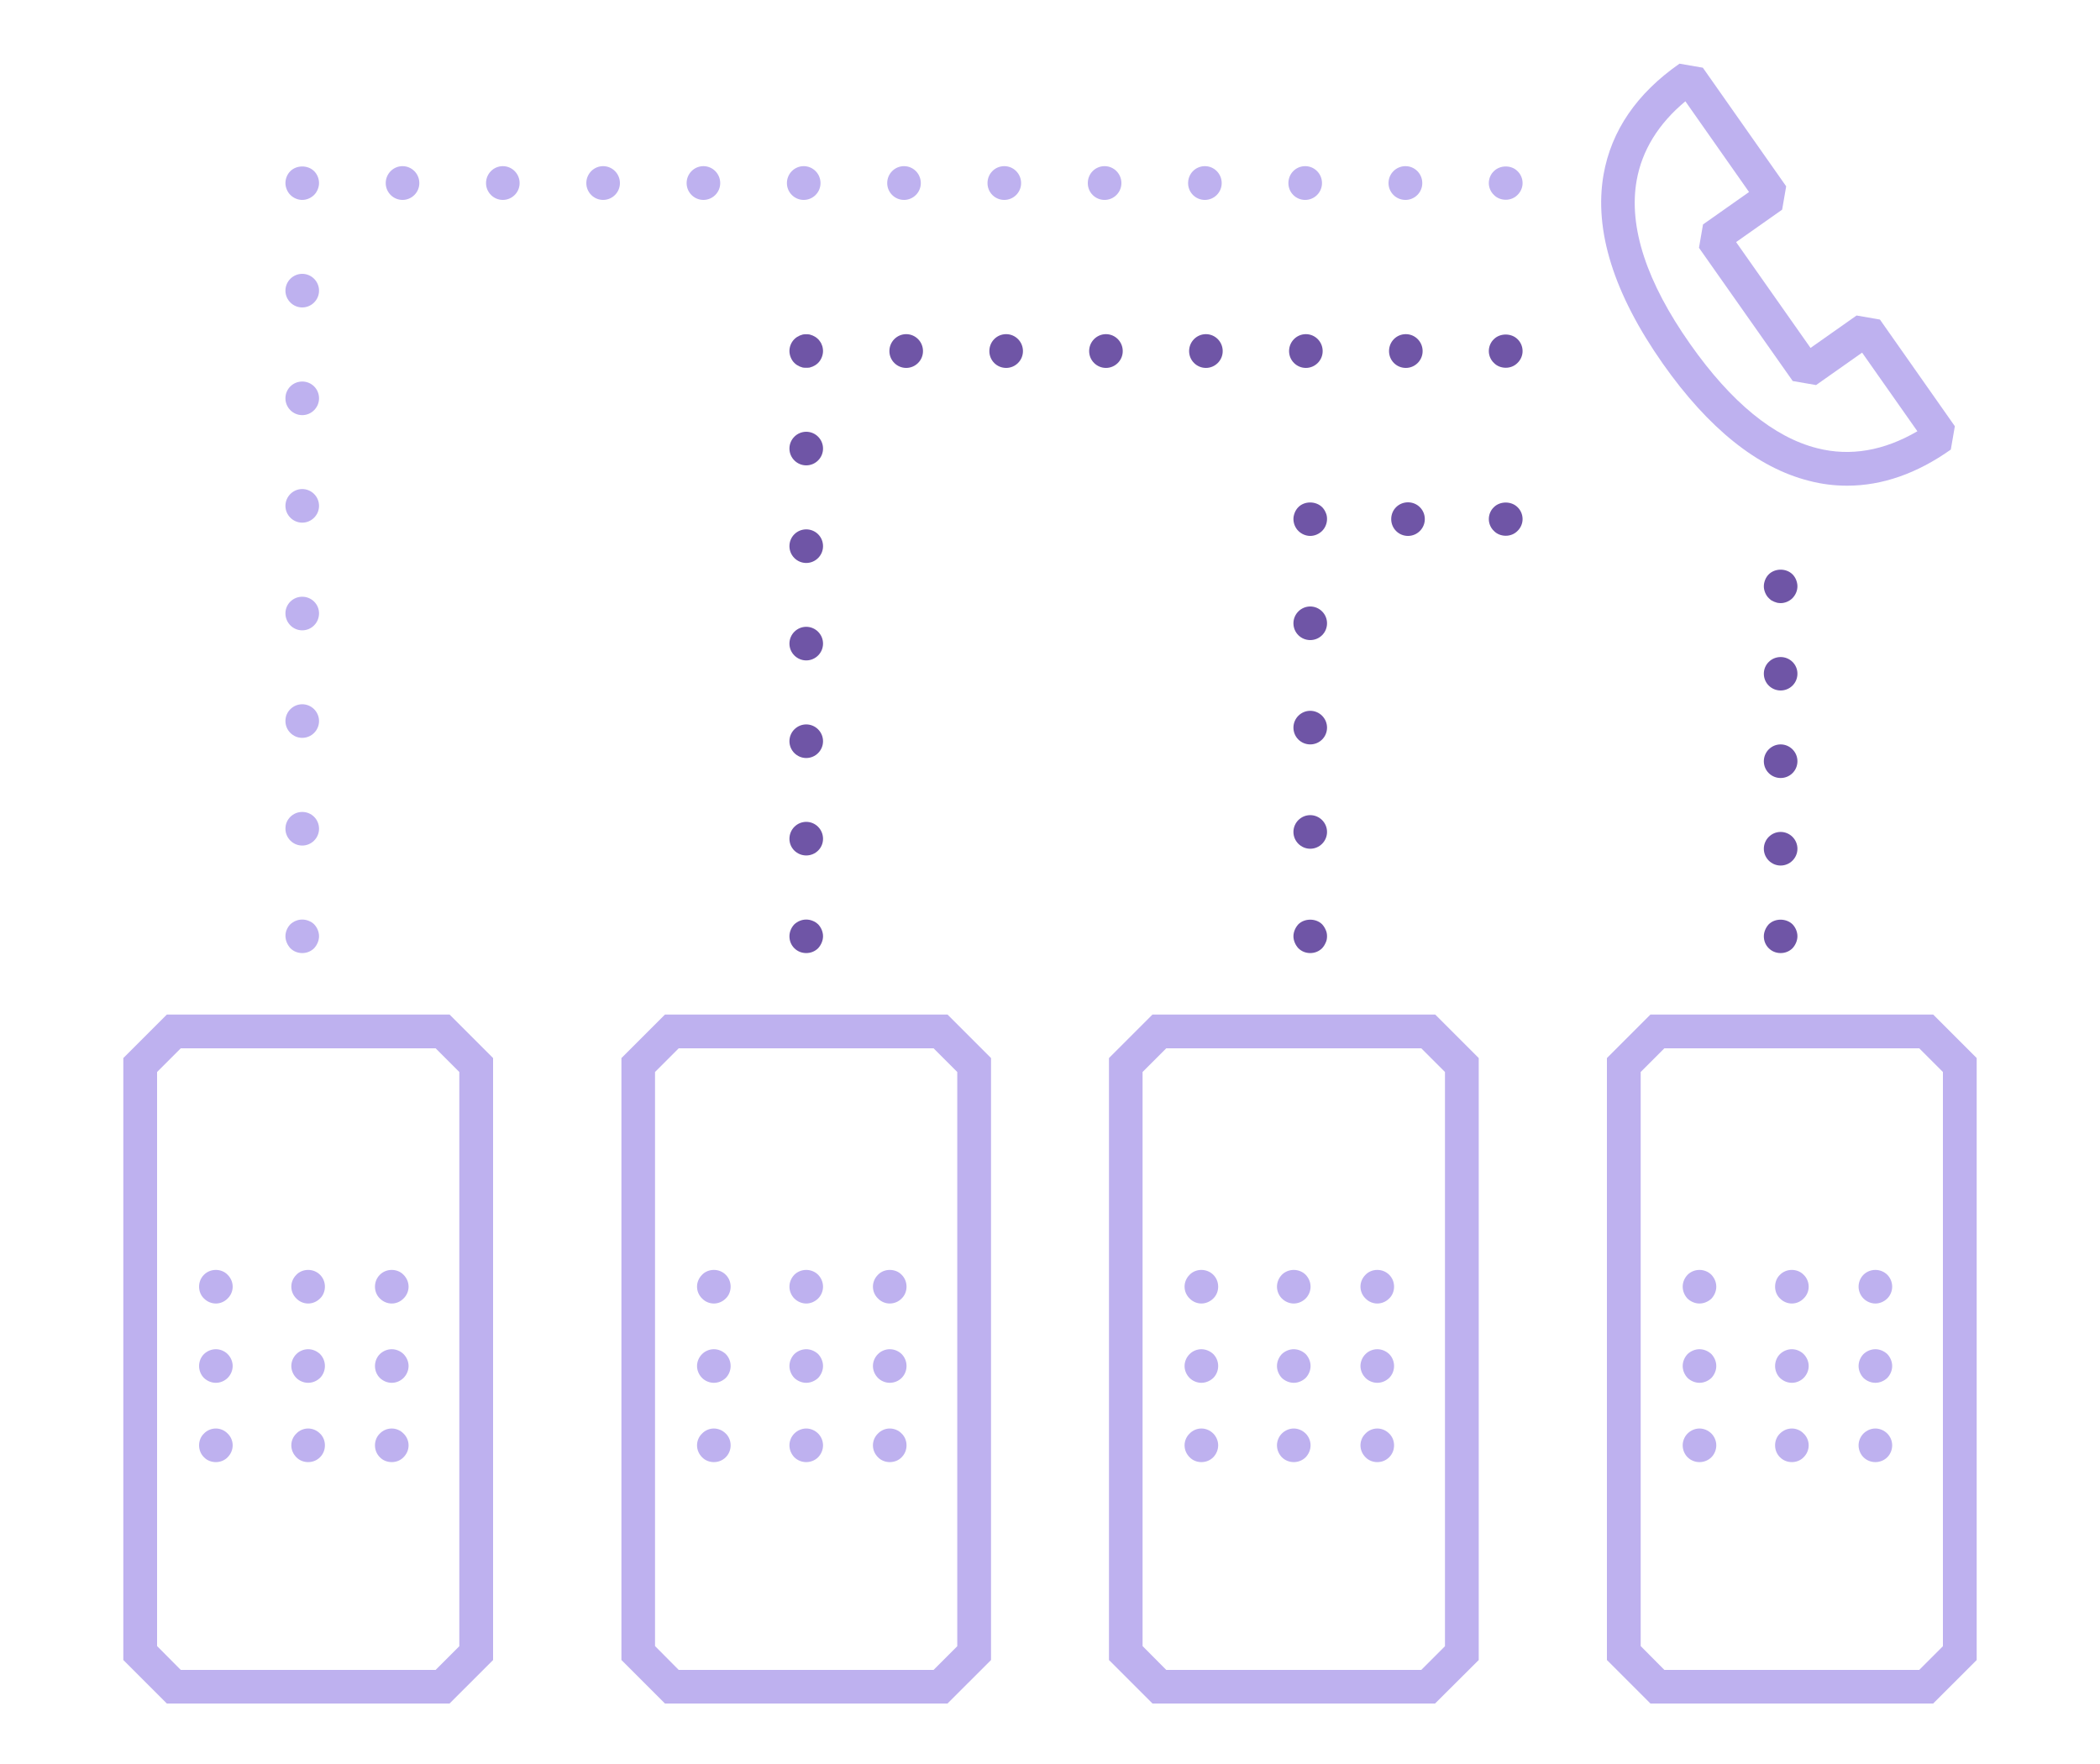 <?xml version="1.0" encoding="UTF-8"?> <!-- Generator: Adobe Illustrator 25.1.0, SVG Export Plug-In . SVG Version: 6.00 Build 0) --> <svg xmlns="http://www.w3.org/2000/svg" xmlns:xlink="http://www.w3.org/1999/xlink" id="Слой_1" x="0px" y="0px" viewBox="0 0 125 105" style="enable-background:new 0 0 125 105;" xml:space="preserve"> <style type="text/css"> .st0{fill:#BEB1EF;} .st1{fill:#6F55A6;} </style> <g> <g> <path class="st0" d="M17.99,56.73c-0.27,0-0.52-0.1-0.71-0.29c-0.09-0.1-0.16-0.21-0.21-0.33c-0.05-0.12-0.08-0.25-0.08-0.38 c0-0.26,0.11-0.52,0.29-0.71c0.1-0.09,0.2-0.16,0.33-0.21c0.24-0.1,0.52-0.1,0.76,0c0.13,0.05,0.24,0.12,0.33,0.21 c0.18,0.19,0.29,0.45,0.29,0.71c0,0.13-0.03,0.26-0.08,0.38c-0.05,0.12-0.12,0.23-0.21,0.33C18.51,56.63,18.26,56.73,17.99,56.73z "></path> </g> <g> <path class="st0" d="M16.99,49.33c0-0.56,0.45-1,1-1l0,0c0.55,0,1,0.44,1,1l0,0c0,0.55-0.45,1-1,1l0,0 C17.44,50.33,16.99,49.88,16.99,49.33z M16.99,42.92c0-0.55,0.45-1,1-1l0,0c0.55,0,1,0.45,1,1l0,0c0,0.55-0.45,1-1,1l0,0 C17.44,43.92,16.99,43.47,16.99,42.92z M16.99,36.51c0-0.55,0.45-0.99,1-0.99l0,0c0.55,0,1,0.44,1,0.99l0,0 c0,0.56-0.45,1.01-1,1.01l0,0C17.44,37.52,16.99,37.07,16.99,36.51z M16.99,30.11c0-0.55,0.45-1,1-1l0,0c0.55,0,1,0.45,1,1l0,0 c0,0.55-0.45,1-1,1l0,0C17.44,31.11,16.99,30.66,16.99,30.11z M16.99,23.71c0-0.56,0.45-1,1-1l0,0c0.55,0,1,0.44,1,1l0,0 c0,0.55-0.45,1-1,1l0,0C17.44,24.71,16.99,24.26,16.99,23.71z M16.99,17.3c0-0.55,0.45-1,1-1l0,0c0.55,0,1,0.45,1,1l0,0 c0,0.55-0.45,1-1,1l0,0C17.44,18.3,16.99,17.85,16.99,17.3z"></path> </g> <g> <path class="st0" d="M17.99,11.9c-0.26,0-0.52-0.11-0.71-0.3c-0.09-0.09-0.16-0.2-0.21-0.32s-0.08-0.25-0.08-0.38 c0-0.27,0.11-0.53,0.29-0.71c0.37-0.37,1.04-0.38,1.42,0c0.18,0.18,0.29,0.44,0.29,0.71c0,0.13-0.03,0.26-0.08,0.38 c-0.05,0.12-0.12,0.23-0.21,0.32C18.51,11.79,18.25,11.9,17.99,11.9z"></path> </g> <g> <path class="st0" d="M82.65,10.9c0-0.56,0.45-1.01,1.01-1.01l0,0c0.55,0,1,0.45,1,1.01l0,0c0,0.55-0.45,1-1,1l0,0 C83.1,11.9,82.65,11.45,82.65,10.9z M76.69,10.9c0-0.56,0.44-1.01,1-1.01l0,0c0.55,0,1,0.45,1,1.01l0,0c0,0.55-0.45,1-1,1l0,0 C77.13,11.9,76.69,11.45,76.69,10.9z M70.72,10.9c0-0.56,0.44-1.01,1-1.01l0,0c0.55,0,1,0.45,1,1.01l0,0c0,0.55-0.45,1-1,1l0,0 C71.16,11.9,70.72,11.45,70.72,10.9z M64.75,10.9c0-0.56,0.44-1.01,1-1.01l0,0c0.55,0,1,0.45,1,1.01l0,0c0,0.55-0.45,1-1,1l0,0 C65.19,11.9,64.75,11.45,64.75,10.9z M58.78,10.9c0-0.56,0.44-1.01,1-1.01l0,0c0.55,0,1,0.45,1,1.01l0,0c0,0.55-0.45,1-1,1l0,0 C59.22,11.9,58.78,11.45,58.78,10.9z M52.81,10.9c0-0.56,0.45-1.01,1-1.01l0,0c0.55,0,1,0.45,1,1.01l0,0c0,0.55-0.45,1-1,1l0,0 C53.26,11.9,52.81,11.45,52.81,10.9z M46.84,10.9c0-0.56,0.45-1.01,1-1.01l0,0c0.55,0,1,0.45,1,1.01l0,0c0,0.55-0.45,1-1,1l0,0 C47.29,11.9,46.84,11.45,46.84,10.9z M40.87,10.9c0-0.56,0.45-1.01,1-1.01l0,0c0.55,0,1,0.45,1,1.01l0,0c0,0.55-0.45,1-1,1l0,0 C41.32,11.9,40.87,11.45,40.87,10.9z M34.9,10.9c0-0.56,0.45-1.01,1-1.01l0,0c0.55,0,1,0.45,1,1.01l0,0c0,0.55-0.45,1-1,1l0,0 C35.35,11.9,34.9,11.45,34.9,10.9z M28.93,10.9c0-0.56,0.45-1.01,1-1.01l0,0c0.55,0,1,0.45,1,1.01l0,0c0,0.55-0.45,1-1,1l0,0 C29.38,11.9,28.93,11.45,28.93,10.9z M22.96,10.9c0-0.56,0.45-1.01,1-1.01l0,0c0.55,0,1,0.45,1,1.01l0,0c0,0.55-0.45,1-1,1l0,0 C23.41,11.9,22.96,11.45,22.96,10.9z"></path> </g> <g> <path class="st0" d="M89.63,11.89c-0.27,0-0.53-0.1-0.71-0.29c-0.19-0.18-0.3-0.44-0.3-0.7c0-0.27,0.11-0.53,0.3-0.71 c0.37-0.37,1.04-0.38,1.41,0c0.19,0.18,0.3,0.44,0.3,0.71c0,0.26-0.11,0.52-0.3,0.7C90.15,11.79,89.89,11.89,89.63,11.89z"></path> </g> </g> <g> <g> <path class="st1" d="M47.99,56.73c-0.27,0-0.52-0.1-0.71-0.29c-0.19-0.19-0.29-0.44-0.29-0.71c0-0.26,0.11-0.52,0.29-0.71 c0.1-0.09,0.2-0.16,0.33-0.21c0.24-0.1,0.52-0.1,0.76,0c0.13,0.05,0.23,0.12,0.33,0.21c0.18,0.19,0.29,0.45,0.29,0.71 c0,0.13-0.03,0.26-0.08,0.38c-0.05,0.12-0.12,0.23-0.21,0.33C48.51,56.63,48.26,56.73,47.99,56.73z"></path> </g> <g> <path class="st1" d="M46.99,49.93c0-0.56,0.45-1.01,1-1.01l0,0c0.55,0,1,0.45,1,1.01l0,0c0,0.55-0.45,0.99-1,0.99l0,0 C47.44,50.92,46.99,50.48,46.99,49.93z M46.99,44.12c0-0.55,0.45-1,1-1l0,0c0.55,0,1,0.45,1,1l0,0c0,0.55-0.45,1-1,1l0,0 C47.44,45.12,46.99,44.67,46.99,44.12z M46.99,38.31c0-0.55,0.45-1,1-1l0,0c0.55,0,1,0.45,1,1l0,0c0,0.55-0.45,1-1,1l0,0 C47.44,39.31,46.99,38.86,46.99,38.31z M46.99,32.51c0-0.56,0.45-1,1-1l0,0c0.55,0,1,0.44,1,1l0,0c0,0.55-0.45,1-1,1l0,0 C47.44,33.51,46.99,33.06,46.99,32.51z M46.99,26.7c0-0.55,0.45-1,1-1l0,0c0.55,0,1,0.45,1,1l0,0c0,0.55-0.45,1-1,1l0,0 C47.44,27.7,46.99,27.25,46.99,26.7z"></path> </g> <g> <path class="st1" d="M47.99,21.89c-0.06,0-0.13,0-0.2-0.01c-0.06-0.02-0.12-0.04-0.18-0.06c-0.06-0.03-0.12-0.06-0.17-0.09 c-0.06-0.04-0.11-0.08-0.16-0.13c-0.09-0.09-0.16-0.2-0.21-0.32s-0.08-0.25-0.08-0.39c0-0.26,0.11-0.52,0.29-0.7 c0.05-0.05,0.1-0.09,0.16-0.13c0.05-0.03,0.11-0.06,0.17-0.09c0.06-0.02,0.12-0.04,0.18-0.06c0.13-0.02,0.27-0.02,0.4,0 c0.06,0.02,0.12,0.04,0.18,0.06c0.06,0.03,0.12,0.06,0.17,0.09c0.06,0.04,0.11,0.08,0.16,0.13c0.04,0.04,0.08,0.09,0.12,0.15 c0.04,0.05,0.07,0.11,0.09,0.17c0.03,0.06,0.05,0.13,0.06,0.19c0.01,0.06,0.02,0.13,0.02,0.19c0,0.14-0.03,0.27-0.08,0.39 c-0.05,0.12-0.12,0.23-0.21,0.32c-0.05,0.05-0.1,0.09-0.16,0.13c-0.05,0.03-0.11,0.06-0.17,0.09c-0.06,0.02-0.12,0.04-0.18,0.06 C48.12,21.89,48.06,21.89,47.99,21.89z"></path> </g> <g> <path class="st1" d="M82.68,20.9c0-0.56,0.44-1.01,1-1.01l0,0c0.55,0,1,0.45,1,1.01l0,0c0,0.55-0.45,1-1,1l0,0 C83.12,21.9,82.68,21.45,82.68,20.9z M76.73,20.9c0-0.56,0.45-1.01,1-1.01l0,0c0.55,0,1,0.45,1,1.01l0,0c0,0.55-0.45,1-1,1l0,0 C77.18,21.9,76.73,21.45,76.73,20.9z M70.78,20.9c0-0.56,0.45-1.01,1-1.01l0,0c0.55,0,1,0.45,1,1.01l0,0c0,0.55-0.45,1-1,1l0,0 C71.23,21.9,70.78,21.45,70.78,20.9z M64.83,20.9c0-0.56,0.45-1.01,1-1.01l0,0c0.55,0,1,0.45,1,1.01l0,0c0,0.55-0.45,1-1,1l0,0 C65.28,21.9,64.83,21.45,64.83,20.9z M58.89,20.9c0-0.56,0.44-1.01,1-1.01l0,0c0.55,0,1,0.45,1,1.01l0,0c0,0.55-0.45,1-1,1l0,0 C59.33,21.9,58.89,21.45,58.89,20.9z M52.94,20.9c0-0.56,0.45-1.01,1-1.01l0,0c0.55,0,1,0.45,1,1.01l0,0c0,0.55-0.45,1-1,1l0,0 C53.39,21.9,52.94,21.45,52.94,20.9z"></path> </g> <g> <path class="st1" d="M89.63,21.89c-0.27,0-0.53-0.1-0.71-0.29c-0.19-0.18-0.3-0.44-0.3-0.7c0-0.27,0.11-0.53,0.3-0.71 c0.37-0.37,1.04-0.37,1.41,0c0.19,0.18,0.3,0.44,0.3,0.71c0,0.26-0.11,0.52-0.3,0.7C90.15,21.79,89.89,21.89,89.63,21.89z"></path> </g> </g> <g> <g> <path class="st1" d="M77.99,56.73c-0.27,0-0.52-0.1-0.71-0.29c-0.09-0.1-0.16-0.21-0.21-0.33c-0.05-0.12-0.08-0.25-0.08-0.38 s0.03-0.26,0.08-0.38c0.05-0.12,0.12-0.23,0.21-0.33c0.37-0.37,1.05-0.37,1.42,0c0.09,0.1,0.16,0.21,0.21,0.33 c0.06,0.12,0.08,0.25,0.08,0.38s-0.02,0.26-0.08,0.38c-0.05,0.12-0.12,0.23-0.21,0.33C78.51,56.63,78.26,56.73,77.99,56.73z"></path> </g> <g> <path class="st1" d="M76.99,49.52c0-0.55,0.45-1,1-1l0,0c0.55,0,1,0.45,1,1l0,0c0,0.55-0.45,1-1,1l0,0 C77.44,50.52,76.99,50.07,76.99,49.52z M76.99,43.31c0-0.55,0.45-1,1-1l0,0c0.55,0,1,0.45,1,1l0,0c0,0.56-0.45,1-1,1l0,0 C77.44,44.31,76.99,43.87,76.99,43.31z M76.99,37.1c0-0.55,0.45-1,1-1l0,0c0.55,0,1,0.45,1,1l0,0c0,0.56-0.45,1-1,1l0,0 C77.44,38.1,76.99,37.66,76.99,37.1z"></path> </g> <g> <path class="st1" d="M77.99,31.9c-0.26,0-0.52-0.11-0.71-0.3c-0.18-0.18-0.29-0.44-0.29-0.71c0-0.13,0.03-0.25,0.08-0.38 c0.05-0.12,0.12-0.23,0.21-0.32c0.37-0.38,1.05-0.37,1.42,0c0.09,0.09,0.16,0.2,0.21,0.32c0.06,0.12,0.08,0.25,0.08,0.38 c0,0.27-0.11,0.53-0.29,0.71C78.51,31.79,78.25,31.9,77.99,31.9z"></path> </g> <g> <path class="st1" d="M82.81,30.9c0-0.56,0.44-1,1-1l0,0c0.55,0,1,0.44,1,1l0,0c0,0.55-0.45,1-1,1l0,0 C83.25,31.9,82.81,31.45,82.81,30.9z"></path> </g> <g> <path class="st1" d="M89.63,31.89c-0.27,0-0.53-0.1-0.71-0.29c-0.19-0.18-0.3-0.44-0.3-0.7c0-0.27,0.11-0.53,0.3-0.71 c0.37-0.37,1.04-0.37,1.41,0c0.19,0.18,0.3,0.44,0.3,0.71c0,0.26-0.11,0.52-0.3,0.7C90.15,31.79,89.89,31.89,89.63,31.89z"></path> </g> </g> <g> <g> <path class="st1" d="M105.99,56.73c-0.27,0-0.52-0.1-0.71-0.29c-0.19-0.19-0.29-0.44-0.29-0.71c0-0.13,0.03-0.26,0.08-0.38 c0.05-0.12,0.12-0.23,0.21-0.33c0.37-0.37,1.04-0.37,1.42,0c0.18,0.19,0.29,0.45,0.29,0.71c0,0.13-0.03,0.26-0.08,0.38 c-0.05,0.12-0.12,0.23-0.21,0.33C106.51,56.63,106.26,56.73,105.99,56.73z"></path> </g> <g> <path class="st1" d="M104.99,50.52c0-0.55,0.45-1,1-1l0,0c0.55,0,1,0.45,1,1l0,0c0,0.55-0.45,1-1,1l0,0 C105.44,51.52,104.99,51.07,104.99,50.52z M104.99,45.31c0-0.55,0.45-1,1-1l0,0c0.55,0,1,0.45,1,1l0,0c0,0.56-0.45,1-1,1l0,0 C105.44,46.31,104.99,45.87,104.99,45.31z M104.99,40.1c0-0.55,0.45-0.99,1-0.99l0,0c0.55,0,1,0.44,1,0.99l0,0c0,0.56-0.45,1-1,1 l0,0C105.44,41.1,104.99,40.66,104.99,40.1z"></path> </g> <g> <path class="st1" d="M105.99,35.9c-0.07,0-0.13-0.01-0.2-0.02c-0.06-0.02-0.12-0.04-0.18-0.06c-0.06-0.03-0.12-0.06-0.18-0.09 c-0.05-0.04-0.1-0.08-0.15-0.13c-0.09-0.09-0.16-0.2-0.21-0.32c-0.05-0.12-0.08-0.25-0.08-0.38c0-0.14,0.03-0.26,0.08-0.39 c0.05-0.12,0.12-0.23,0.21-0.32c0.37-0.37,1.04-0.38,1.42,0c0.09,0.09,0.16,0.2,0.21,0.32c0.05,0.13,0.08,0.25,0.08,0.39 c0,0.26-0.11,0.51-0.29,0.7C106.51,35.79,106.25,35.9,105.99,35.9z"></path> </g> </g> <g> <g> <path class="st0" d="M26.76,101.4H9.93l-2.59-2.59V62.98l2.59-2.59h16.83l2.59,2.59v35.83L26.76,101.4z M10.76,99.4h15.17 l1.41-1.41V63.81l-1.41-1.41H10.76l-1.41,1.41v34.17L10.76,99.4z"></path> </g> <g> <g> <path class="st0" d="M12.14,77.29c-0.19-0.18-0.29-0.44-0.29-0.7l0,0c0-0.27,0.1-0.52,0.29-0.71l0,0 c0.19-0.19,0.44-0.29,0.71-0.29l0,0c0.26,0,0.52,0.1,0.7,0.29l0,0c0.19,0.19,0.3,0.44,0.3,0.71l0,0c0,0.26-0.11,0.52-0.3,0.7l0,0 c-0.18,0.19-0.44,0.3-0.7,0.3l0,0C12.58,77.59,12.33,77.48,12.14,77.29z"></path> </g> <g> <path class="st0" d="M17.64,77.29c-0.19-0.18-0.3-0.44-0.3-0.7l0,0c0-0.27,0.11-0.52,0.3-0.71l0,0c0.18-0.19,0.44-0.29,0.7-0.29 l0,0c0.27,0,0.52,0.1,0.71,0.29l0,0c0.19,0.19,0.29,0.44,0.29,0.71l0,0c0,0.26-0.1,0.52-0.29,0.7l0,0 c-0.19,0.19-0.44,0.3-0.71,0.3l0,0C18.08,77.59,17.82,77.48,17.64,77.29z"></path> </g> <g> <path class="st0" d="M22.61,77.29c-0.19-0.18-0.29-0.44-0.29-0.7l0,0c0-0.27,0.1-0.52,0.29-0.71l0,0 c0.19-0.19,0.44-0.29,0.71-0.29l0,0c0.26,0,0.52,0.1,0.7,0.29l0,0c0.19,0.19,0.3,0.44,0.3,0.71l0,0c0,0.26-0.11,0.52-0.3,0.7l0,0 c-0.18,0.19-0.44,0.3-0.7,0.3l0,0C23.05,77.59,22.8,77.48,22.61,77.29z"></path> </g> <g> <path class="st0" d="M12.14,82.02c-0.19-0.19-0.29-0.45-0.29-0.71l0,0c0-0.26,0.1-0.52,0.29-0.71l0,0 c0.19-0.18,0.44-0.29,0.71-0.29l0,0c0.26,0,0.52,0.11,0.7,0.29l0,0c0.19,0.19,0.3,0.45,0.3,0.71l0,0c0,0.26-0.11,0.52-0.3,0.71 l0,0c-0.18,0.18-0.44,0.29-0.7,0.29l0,0C12.58,82.31,12.33,82.2,12.14,82.02z"></path> </g> <g> <path class="st0" d="M17.64,82.02c-0.19-0.19-0.3-0.45-0.3-0.71l0,0c0-0.26,0.11-0.52,0.3-0.71l0,0c0.18-0.18,0.44-0.29,0.7-0.29 l0,0c0.27,0,0.52,0.11,0.71,0.29l0,0c0.19,0.19,0.29,0.45,0.29,0.71l0,0c0,0.26-0.1,0.52-0.29,0.71l0,0 c-0.19,0.18-0.44,0.29-0.71,0.29l0,0C18.08,82.31,17.82,82.2,17.64,82.02z"></path> </g> <g> <path class="st0" d="M22.61,82.02c-0.19-0.19-0.29-0.45-0.29-0.71l0,0c0-0.26,0.1-0.52,0.29-0.71l0,0 c0.19-0.18,0.44-0.29,0.71-0.29l0,0c0.26,0,0.52,0.11,0.7,0.29l0,0c0.19,0.19,0.3,0.45,0.3,0.71l0,0c0,0.26-0.11,0.52-0.3,0.71 l0,0c-0.18,0.18-0.44,0.29-0.7,0.29l0,0C23.05,82.31,22.8,82.2,22.61,82.02z"></path> </g> <g> <path class="st0" d="M12.14,86.74c-0.19-0.19-0.29-0.44-0.29-0.71l0,0c0-0.26,0.1-0.52,0.29-0.7l0,0c0.18-0.19,0.44-0.3,0.71-0.3 l0,0c0.26,0,0.52,0.11,0.7,0.3l0,0c0.19,0.18,0.3,0.44,0.3,0.7l0,0c0,0.27-0.11,0.52-0.3,0.71l0,0c-0.18,0.19-0.44,0.29-0.7,0.29 l0,0C12.58,87.03,12.32,86.93,12.14,86.74z"></path> </g> <g> <path class="st0" d="M17.64,86.74c-0.19-0.19-0.3-0.44-0.3-0.71l0,0c0-0.26,0.11-0.52,0.3-0.7l0,0c0.18-0.19,0.44-0.3,0.7-0.3 l0,0c0.27,0,0.52,0.11,0.71,0.3l0,0c0.19,0.18,0.29,0.44,0.29,0.7l0,0c0,0.27-0.1,0.52-0.29,0.71l0,0 c-0.19,0.19-0.44,0.29-0.71,0.29l0,0C18.08,87.03,17.82,86.93,17.64,86.74z"></path> </g> <g> <path class="st0" d="M22.61,86.74c-0.19-0.19-0.29-0.44-0.29-0.71l0,0c0-0.26,0.1-0.52,0.29-0.7l0,0c0.18-0.19,0.44-0.3,0.71-0.3 l0,0c0.26,0,0.52,0.11,0.7,0.3l0,0c0.19,0.18,0.3,0.44,0.3,0.7l0,0c0,0.27-0.11,0.52-0.3,0.71l0,0c-0.18,0.19-0.44,0.29-0.7,0.29 l0,0C23.05,87.03,22.79,86.93,22.61,86.74z"></path> </g> </g> </g> <g> <path class="st0" d="M109.95,28.91c-0.76,0-1.51-0.09-2.27-0.29c-3.06-0.77-5.99-3.12-8.7-6.97c-2.92-4.16-4.11-7.94-3.53-11.26 c0.46-2.61,1.98-4.83,4.52-6.6l1.39,0.24l4.96,7.06l-0.24,1.39l-2.74,1.93l4.43,6.3l2.74-1.93l1.39,0.24l4.46,6.35l-0.24,1.39 C114.1,28.19,112.03,28.91,109.95,28.91z M100.32,6.03c-1.61,1.34-2.58,2.92-2.9,4.71c-0.49,2.77,0.59,6.06,3.2,9.76 c2.43,3.45,4.97,5.53,7.55,6.18c1.97,0.5,3.97,0.15,5.96-1.01l-3.29-4.68l-2.74,1.93l-1.39-0.24l-5.58-7.93l0.24-1.39l2.74-1.93 L100.32,6.03z"></path> </g> <g> <g> <path class="st0" d="M56.4,101.4H39.58l-2.59-2.59V62.98l2.59-2.59H56.4l2.59,2.59v35.83L56.4,101.4z M40.4,99.4h15.17l1.41-1.41 V63.81l-1.41-1.41H40.4l-1.41,1.41v34.17L40.4,99.4z"></path> </g> <g> <g> <path class="st0" d="M41.79,77.29c-0.19-0.18-0.3-0.44-0.3-0.7l0,0c0-0.27,0.11-0.52,0.3-0.71l0,0c0.18-0.19,0.44-0.29,0.7-0.29 l0,0c0.27,0,0.52,0.1,0.71,0.29l0,0c0.19,0.19,0.29,0.44,0.29,0.71l0,0c0,0.26-0.1,0.52-0.29,0.7l0,0 c-0.19,0.19-0.44,0.3-0.71,0.3l0,0C42.23,77.59,41.97,77.48,41.79,77.29z"></path> </g> <g> <path class="st0" d="M47.28,77.29c-0.18-0.18-0.29-0.44-0.29-0.7l0,0c0-0.27,0.11-0.52,0.29-0.71l0,0 c0.19-0.19,0.45-0.29,0.71-0.29l0,0c0.26,0,0.52,0.1,0.71,0.29l0,0c0.18,0.19,0.29,0.44,0.29,0.71l0,0c0,0.26-0.11,0.52-0.29,0.7 l0,0c-0.19,0.19-0.45,0.3-0.71,0.3l0,0C47.73,77.59,47.47,77.48,47.28,77.29z"></path> </g> <g> <path class="st0" d="M52.26,77.29c-0.19-0.18-0.3-0.44-0.3-0.7l0,0c0-0.27,0.11-0.52,0.3-0.71l0,0c0.18-0.19,0.44-0.29,0.7-0.29 l0,0c0.27,0,0.53,0.1,0.71,0.29l0,0c0.19,0.19,0.29,0.44,0.29,0.71l0,0c0,0.26-0.1,0.52-0.29,0.7l0,0 c-0.18,0.19-0.44,0.3-0.71,0.3l0,0C52.7,77.59,52.44,77.48,52.26,77.29z"></path> </g> <g> <path class="st0" d="M41.79,82.02c-0.19-0.19-0.3-0.45-0.3-0.71l0,0c0-0.26,0.11-0.52,0.3-0.71l0,0c0.18-0.18,0.44-0.29,0.7-0.29 l0,0c0.27,0,0.52,0.11,0.71,0.29l0,0c0.19,0.19,0.29,0.45,0.29,0.71l0,0c0,0.26-0.1,0.52-0.29,0.71l0,0 c-0.19,0.18-0.44,0.29-0.71,0.29l0,0C42.23,82.31,41.97,82.2,41.79,82.02z"></path> </g> <g> <path class="st0" d="M47.28,82.02c-0.18-0.19-0.29-0.45-0.29-0.71l0,0c0-0.26,0.11-0.52,0.29-0.71l0,0 c0.19-0.18,0.45-0.29,0.71-0.29l0,0c0.26,0,0.52,0.11,0.71,0.29l0,0c0.18,0.19,0.29,0.45,0.29,0.71l0,0 c0,0.26-0.11,0.52-0.29,0.71l0,0c-0.19,0.18-0.45,0.29-0.71,0.29l0,0C47.73,82.31,47.47,82.2,47.28,82.02z"></path> </g> <g> <path class="st0" d="M52.26,82.02c-0.19-0.19-0.3-0.45-0.3-0.71l0,0c0-0.26,0.11-0.52,0.3-0.71l0,0c0.18-0.18,0.44-0.29,0.7-0.29 l0,0c0.27,0,0.53,0.11,0.71,0.29l0,0c0.19,0.19,0.29,0.45,0.29,0.71l0,0c0,0.26-0.1,0.52-0.29,0.71l0,0 c-0.18,0.18-0.44,0.29-0.71,0.29l0,0C52.7,82.31,52.44,82.2,52.26,82.02z"></path> </g> <g> <path class="st0" d="M41.79,86.74c-0.19-0.19-0.3-0.44-0.3-0.71l0,0c0-0.26,0.11-0.52,0.3-0.7l0,0c0.18-0.19,0.44-0.3,0.7-0.3 l0,0c0.27,0,0.52,0.11,0.71,0.3l0,0c0.19,0.18,0.29,0.44,0.29,0.7l0,0c0,0.27-0.1,0.52-0.29,0.71l0,0 c-0.19,0.19-0.44,0.29-0.71,0.29l0,0C42.23,87.03,41.97,86.93,41.79,86.74z"></path> </g> <g> <path class="st0" d="M47.28,86.74c-0.18-0.19-0.29-0.44-0.29-0.71l0,0c0-0.26,0.11-0.52,0.29-0.7l0,0 c0.19-0.19,0.45-0.3,0.71-0.3l0,0c0.26,0,0.52,0.11,0.71,0.3l0,0c0.18,0.18,0.29,0.44,0.29,0.7l0,0c0,0.27-0.11,0.52-0.29,0.71 l0,0c-0.19,0.19-0.45,0.29-0.71,0.29l0,0C47.73,87.03,47.47,86.93,47.28,86.74z"></path> </g> <g> <path class="st0" d="M52.26,86.74c-0.19-0.19-0.3-0.44-0.3-0.71l0,0c0-0.26,0.11-0.52,0.3-0.7l0,0c0.18-0.19,0.44-0.3,0.7-0.3 l0,0c0.27,0,0.53,0.11,0.71,0.3l0,0c0.19,0.18,0.29,0.44,0.29,0.7l0,0c0,0.27-0.1,0.52-0.29,0.71l0,0 c-0.18,0.19-0.44,0.29-0.71,0.29l0,0C52.7,87.03,52.44,86.93,52.26,86.74z"></path> </g> </g> </g> <g> <g> <path class="st0" d="M85.42,101.4H68.6l-2.59-2.59V62.98l2.59-2.59h16.83l2.59,2.59v35.83L85.42,101.4z M69.42,99.4H84.6 l1.41-1.41V63.81L84.6,62.4H69.42l-1.41,1.41v34.17L69.42,99.4z"></path> </g> <g> <g> <path class="st0" d="M70.81,77.29c-0.19-0.18-0.3-0.44-0.3-0.7l0,0c0-0.27,0.11-0.52,0.3-0.71l0,0c0.18-0.19,0.44-0.29,0.7-0.29 l0,0c0.26,0,0.52,0.1,0.71,0.29l0,0c0.19,0.19,0.29,0.44,0.29,0.71l0,0c0,0.26-0.1,0.52-0.29,0.7l0,0 c-0.19,0.19-0.45,0.3-0.71,0.3l0,0C71.25,77.59,70.99,77.48,70.81,77.29z"></path> </g> <g> <path class="st0" d="M76.3,77.29c-0.18-0.18-0.29-0.44-0.29-0.7l0,0c0-0.27,0.11-0.52,0.29-0.71l0,0 c0.19-0.19,0.45-0.29,0.71-0.29l0,0c0.26,0,0.52,0.1,0.71,0.29l0,0c0.18,0.19,0.29,0.44,0.29,0.71l0,0c0,0.26-0.11,0.52-0.29,0.7 l0,0c-0.19,0.19-0.45,0.3-0.71,0.3l0,0C76.75,77.59,76.49,77.48,76.3,77.29z"></path> </g> <g> <path class="st0" d="M81.28,77.29c-0.19-0.18-0.3-0.44-0.3-0.7l0,0c0-0.27,0.11-0.52,0.3-0.71l0,0c0.18-0.19,0.44-0.29,0.7-0.29 l0,0c0.27,0,0.52,0.1,0.71,0.29l0,0c0.19,0.19,0.29,0.44,0.29,0.71l0,0c0,0.26-0.1,0.52-0.29,0.7l0,0 c-0.19,0.19-0.44,0.3-0.71,0.3l0,0C81.72,77.59,81.46,77.48,81.28,77.29z"></path> </g> <g> <path class="st0" d="M70.81,82.02c-0.19-0.19-0.3-0.45-0.3-0.71l0,0c0-0.26,0.11-0.52,0.3-0.71l0,0c0.18-0.18,0.44-0.29,0.7-0.29 l0,0c0.26,0,0.52,0.11,0.71,0.29l0,0c0.19,0.19,0.29,0.45,0.29,0.71l0,0c0,0.26-0.1,0.52-0.29,0.71l0,0 c-0.19,0.18-0.45,0.29-0.71,0.29l0,0C71.25,82.31,70.99,82.2,70.81,82.02z"></path> </g> <g> <path class="st0" d="M76.3,82.02c-0.18-0.19-0.29-0.45-0.29-0.71l0,0c0-0.26,0.11-0.52,0.29-0.71l0,0 c0.19-0.18,0.45-0.29,0.71-0.29l0,0c0.26,0,0.52,0.11,0.71,0.29l0,0c0.18,0.19,0.29,0.45,0.29,0.71l0,0 c0,0.26-0.11,0.52-0.29,0.71l0,0c-0.19,0.18-0.45,0.29-0.71,0.29l0,0C76.75,82.31,76.49,82.2,76.3,82.02z"></path> </g> <g> <path class="st0" d="M81.28,82.02c-0.19-0.19-0.3-0.45-0.3-0.71l0,0c0-0.26,0.11-0.52,0.3-0.71l0,0c0.18-0.18,0.44-0.29,0.7-0.29 l0,0c0.27,0,0.52,0.11,0.71,0.29l0,0c0.19,0.19,0.29,0.45,0.29,0.71l0,0c0,0.26-0.1,0.52-0.29,0.71l0,0 c-0.19,0.18-0.44,0.29-0.71,0.29l0,0C81.72,82.31,81.46,82.2,81.28,82.02z"></path> </g> <g> <path class="st0" d="M70.81,86.74c-0.19-0.19-0.3-0.44-0.3-0.71l0,0c0-0.26,0.11-0.52,0.3-0.7l0,0c0.18-0.19,0.44-0.3,0.7-0.3 l0,0c0.27,0,0.52,0.11,0.71,0.3l0,0c0.18,0.18,0.29,0.44,0.29,0.7l0,0c0,0.27-0.11,0.52-0.29,0.71l0,0 c-0.19,0.19-0.44,0.29-0.71,0.29l0,0C71.25,87.03,70.99,86.93,70.81,86.74z"></path> </g> <g> <path class="st0" d="M76.3,86.74c-0.18-0.19-0.29-0.44-0.29-0.71l0,0c0-0.26,0.11-0.52,0.29-0.7l0,0c0.19-0.19,0.45-0.3,0.71-0.3 l0,0c0.26,0,0.52,0.11,0.71,0.3l0,0c0.18,0.18,0.29,0.44,0.29,0.7l0,0c0,0.27-0.11,0.52-0.29,0.71l0,0 c-0.19,0.19-0.45,0.29-0.71,0.29l0,0C76.75,87.03,76.49,86.93,76.3,86.74z"></path> </g> <g> <path class="st0" d="M81.28,86.74c-0.19-0.19-0.3-0.44-0.3-0.71l0,0c0-0.26,0.11-0.52,0.3-0.7l0,0c0.18-0.19,0.44-0.3,0.7-0.3 l0,0c0.27,0,0.52,0.11,0.71,0.3l0,0c0.19,0.18,0.29,0.44,0.29,0.7l0,0c0,0.27-0.1,0.52-0.29,0.71l0,0 c-0.19,0.19-0.44,0.29-0.71,0.29l0,0C81.72,87.03,81.46,86.93,81.28,86.74z"></path> </g> </g> </g> <g> <g> <path class="st0" d="M115.07,101.4H98.24l-2.59-2.59V62.98l2.59-2.59h16.83l2.59,2.59v35.83L115.07,101.4z M99.07,99.4h15.17 l1.41-1.41V63.81l-1.41-1.41H99.07l-1.41,1.41v34.17L99.07,99.4z"></path> </g> <g> <g> <path class="st0" d="M100.45,77.3c-0.18-0.19-0.29-0.45-0.29-0.71l0,0c0-0.27,0.11-0.52,0.29-0.71l0,0 c0.19-0.19,0.45-0.29,0.71-0.29l0,0c0.26,0,0.52,0.1,0.71,0.29l0,0c0.18,0.19,0.29,0.44,0.29,0.71l0,0 c0,0.26-0.11,0.52-0.29,0.71l0,0c-0.19,0.18-0.45,0.29-0.71,0.29l0,0C100.9,77.59,100.64,77.48,100.45,77.3z"></path> </g> <g> <path class="st0" d="M105.95,77.29c-0.19-0.18-0.29-0.44-0.29-0.7l0,0c0-0.27,0.1-0.53,0.29-0.71l0,0 c0.19-0.19,0.44-0.29,0.71-0.29l0,0c0.26,0,0.52,0.1,0.7,0.29l0,0c0.19,0.18,0.3,0.44,0.3,0.71l0,0c0,0.26-0.11,0.52-0.3,0.7l0,0 c-0.18,0.19-0.44,0.3-0.7,0.3l0,0C106.39,77.59,106.14,77.48,105.95,77.29z"></path> </g> <g> <path class="st0" d="M110.92,77.29c-0.18-0.18-0.29-0.44-0.29-0.7l0,0c0-0.27,0.11-0.53,0.29-0.71l0,0 c0.19-0.19,0.45-0.29,0.71-0.29l0,0c0.26,0,0.52,0.1,0.71,0.29l0,0c0.18,0.18,0.29,0.44,0.29,0.71l0,0c0,0.26-0.11,0.52-0.29,0.7 l0,0c-0.19,0.19-0.45,0.3-0.71,0.3l0,0C111.37,77.59,111.11,77.48,110.92,77.29z"></path> </g> <g> <path class="st0" d="M100.45,82.02c-0.18-0.19-0.29-0.45-0.29-0.71l0,0c0-0.26,0.11-0.52,0.29-0.71l0,0 c0.19-0.18,0.45-0.29,0.71-0.29l0,0c0.26,0,0.52,0.11,0.71,0.29l0,0c0.18,0.19,0.29,0.45,0.29,0.71l0,0 c0,0.26-0.11,0.52-0.29,0.71l0,0c-0.19,0.18-0.45,0.29-0.71,0.29l0,0C100.9,82.31,100.64,82.2,100.45,82.02z"></path> </g> <g> <path class="st0" d="M105.95,82.02c-0.19-0.19-0.29-0.45-0.29-0.71l0,0c0-0.26,0.1-0.52,0.29-0.71l0,0 c0.19-0.18,0.44-0.29,0.71-0.29l0,0c0.26,0,0.52,0.11,0.7,0.29l0,0c0.19,0.19,0.3,0.45,0.3,0.71l0,0c0,0.26-0.11,0.52-0.3,0.71 l0,0c-0.18,0.18-0.44,0.29-0.7,0.29l0,0C106.39,82.31,106.14,82.2,105.95,82.02z"></path> </g> <g> <path class="st0" d="M110.92,82.02c-0.18-0.19-0.29-0.45-0.29-0.71l0,0c0-0.26,0.11-0.52,0.29-0.71l0,0 c0.19-0.18,0.45-0.29,0.71-0.29l0,0c0.26,0,0.52,0.11,0.71,0.29l0,0c0.18,0.19,0.29,0.45,0.29,0.71l0,0 c0,0.26-0.11,0.52-0.29,0.71l0,0c-0.19,0.18-0.45,0.29-0.71,0.29l0,0C111.37,82.31,111.11,82.2,110.92,82.02z"></path> </g> <g> <path class="st0" d="M100.45,86.74c-0.18-0.18-0.29-0.44-0.29-0.71l0,0c0-0.26,0.11-0.52,0.29-0.7l0,0 c0.19-0.19,0.45-0.3,0.71-0.3l0,0c0.26,0,0.52,0.11,0.71,0.3l0,0c0.18,0.18,0.29,0.44,0.29,0.7l0,0c0,0.27-0.11,0.53-0.29,0.71 l0,0c-0.19,0.19-0.45,0.29-0.71,0.29l0,0C100.9,87.03,100.64,86.93,100.45,86.74z"></path> </g> <g> <path class="st0" d="M105.95,86.74c-0.19-0.19-0.29-0.44-0.29-0.71l0,0c0-0.26,0.1-0.52,0.29-0.7l0,0 c0.19-0.19,0.44-0.3,0.71-0.3l0,0c0.26,0,0.52,0.11,0.7,0.3l0,0c0.19,0.18,0.3,0.44,0.3,0.7l0,0c0,0.27-0.11,0.52-0.3,0.71l0,0 c-0.18,0.19-0.44,0.29-0.7,0.29l0,0C106.39,87.03,106.14,86.93,105.95,86.74z"></path> </g> <g> <path class="st0" d="M110.92,86.74c-0.18-0.18-0.29-0.44-0.29-0.71l0,0c0-0.26,0.11-0.52,0.29-0.7l0,0 c0.19-0.19,0.45-0.3,0.71-0.3l0,0c0.26,0,0.52,0.11,0.71,0.3l0,0c0.18,0.18,0.29,0.44,0.29,0.7l0,0c0,0.27-0.11,0.53-0.29,0.71 l0,0c-0.19,0.19-0.45,0.29-0.71,0.29l0,0C111.37,87.03,111.11,86.93,110.92,86.74z"></path> </g> </g> </g> </svg> 